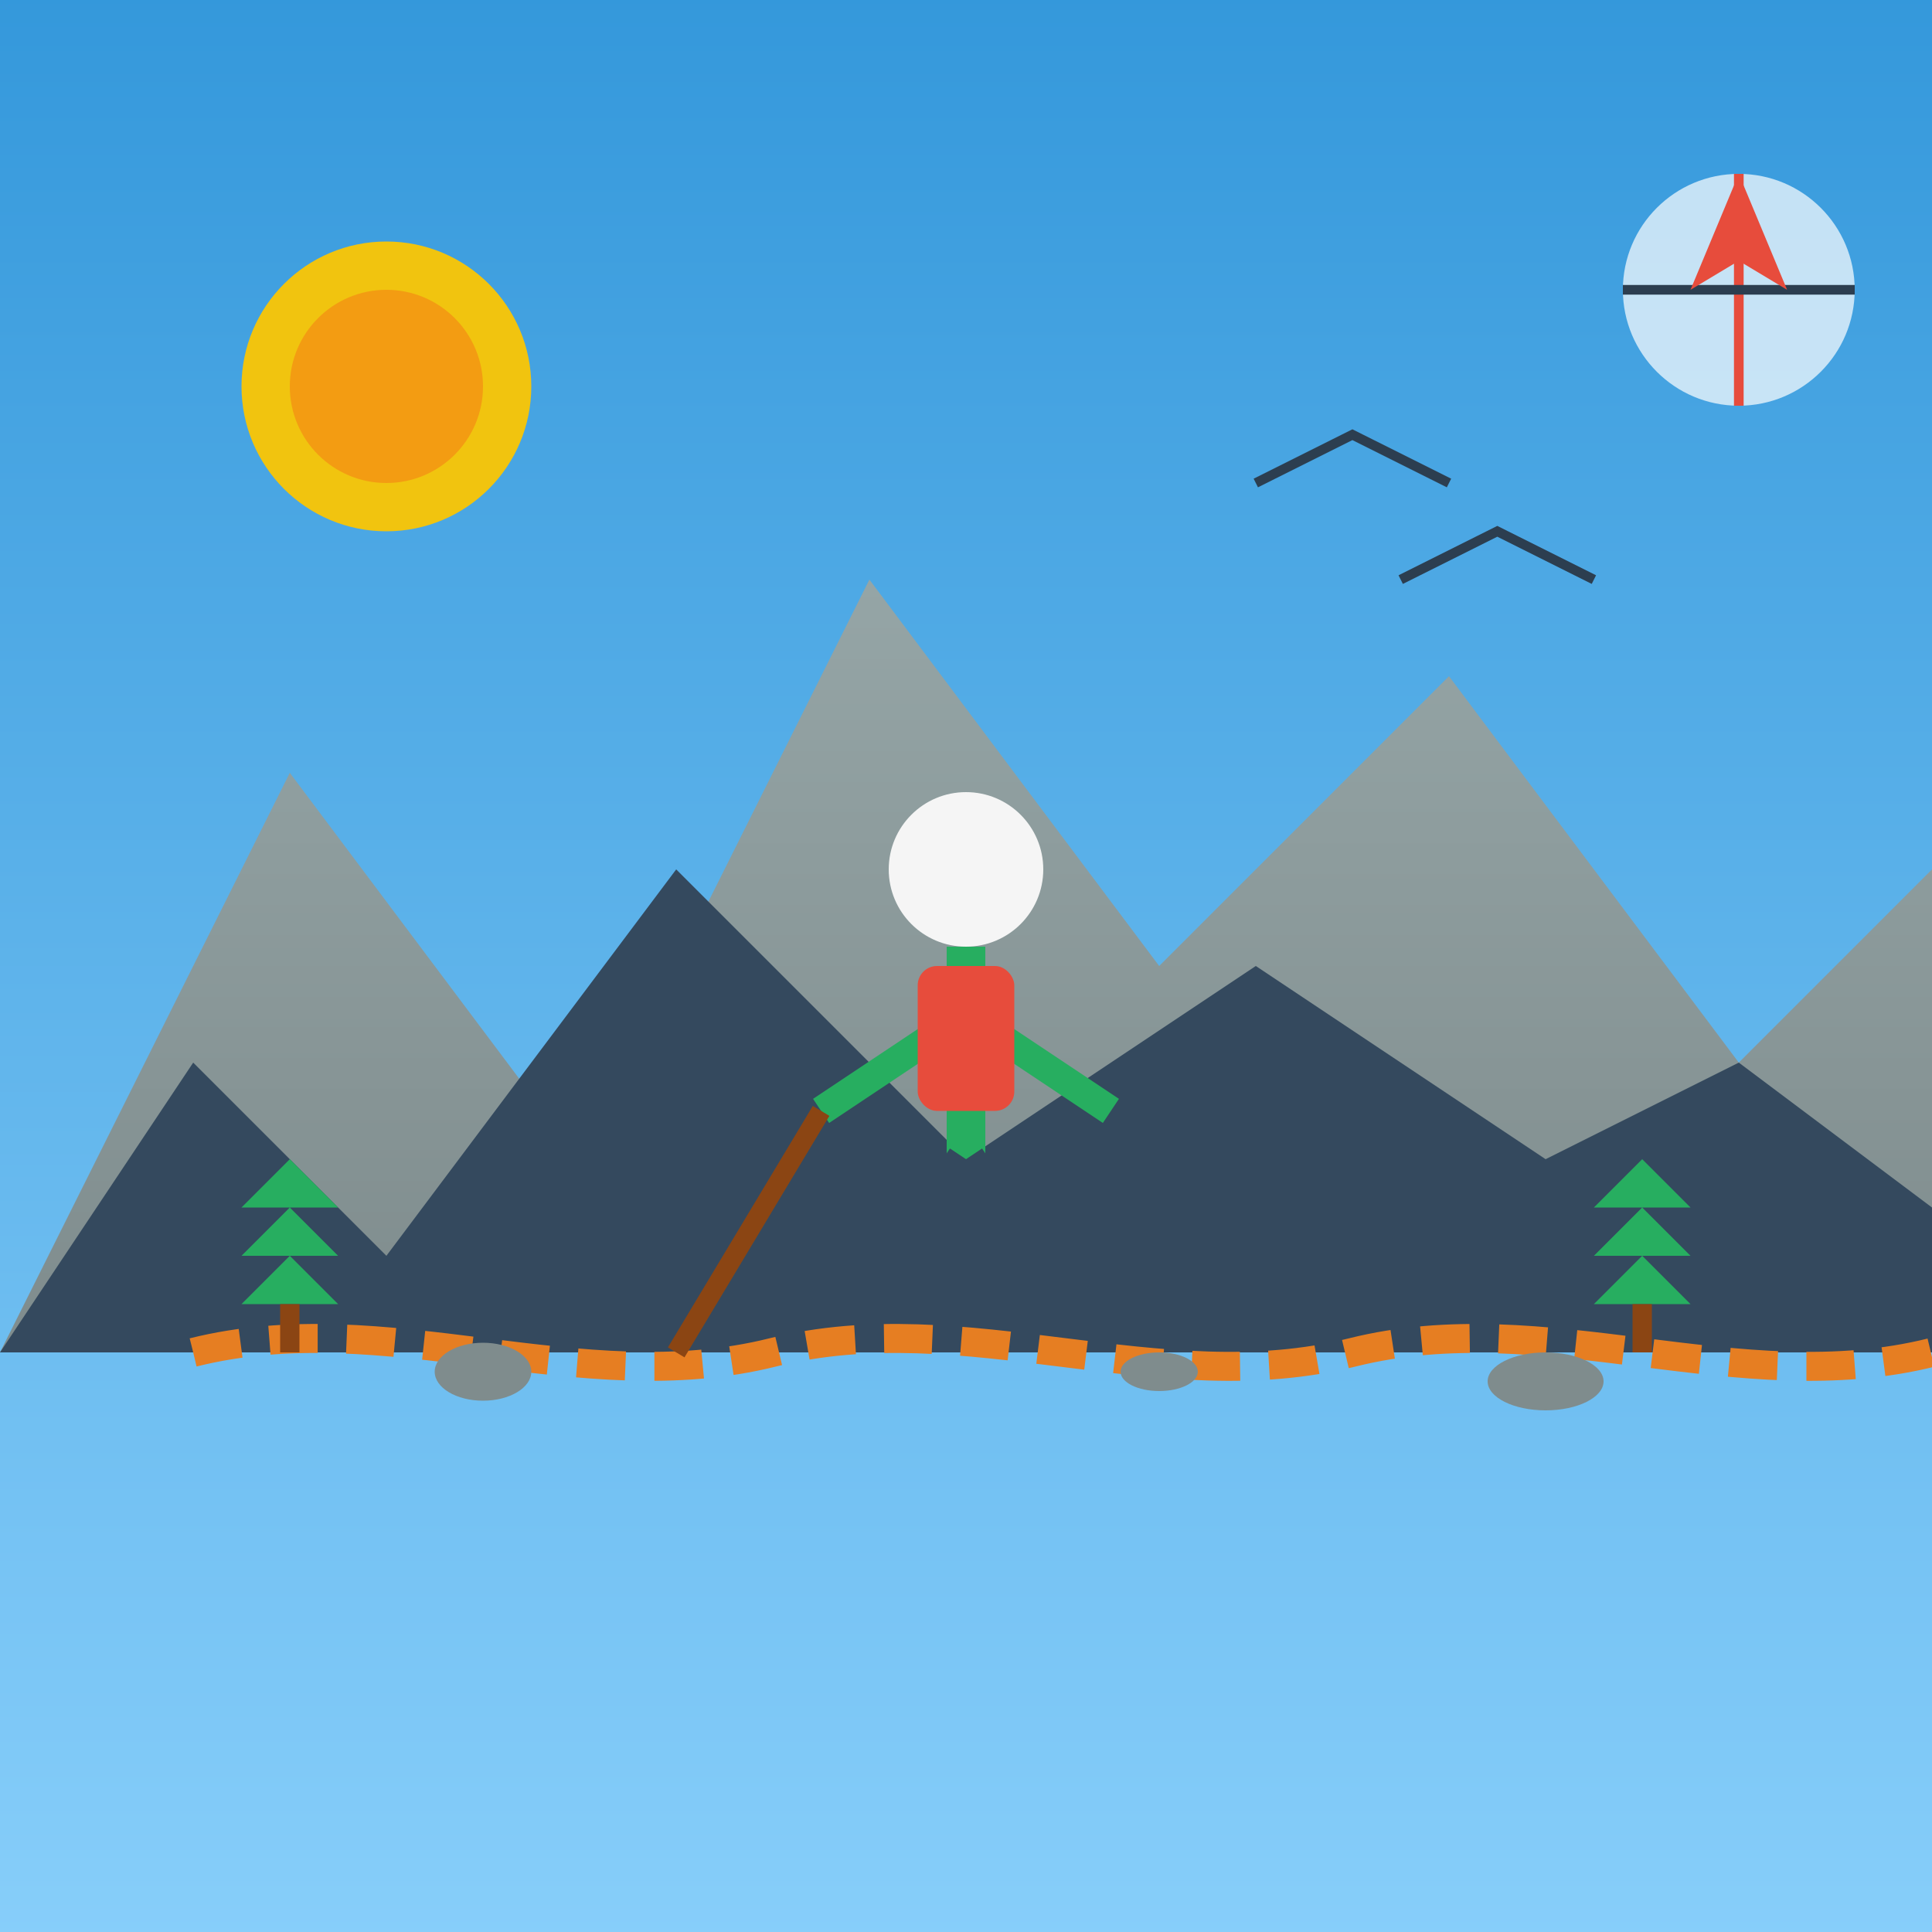 <svg xmlns="http://www.w3.org/2000/svg" viewBox="0 0 200 200" width="200" height="200">
  <rect x="0" y="0" width="200" height="200" fill="#333333" stroke="none"/>
  <!-- Background with mountains -->
  <defs>
    <linearGradient id="skyGradient" x1="0%" y1="0%" x2="0%" y2="100%">
      <stop offset="0%" stop-color="#3498db" />
      <stop offset="100%" stop-color="#87cefa" />
    </linearGradient>
    <linearGradient id="mountainGradient" x1="0%" y1="0%" x2="0%" y2="100%">
      <stop offset="0%" stop-color="#95a5a6" />
      <stop offset="100%" stop-color="#7f8c8d" />
    </linearGradient>
  </defs>
  <rect width="200" height="200" fill="url(#skyGradient)" />
  
  <!-- Mountains -->
  <path d="M0,140 L30,80 L60,120 L90,60 L120,100 L150,70 L180,110 L200,90 L200,140 Z" fill="url(#mountainGradient)" />
  <path d="M0,140 L20,110 L40,130 L70,90 L100,120 L130,100 L160,120 L180,110 L200,125 L200,140 Z" fill="#34495e" />
  
  <!-- Trail -->
  <path d="M20,140 C40,135 60,145 80,140 C100,135 120,145 140,140 C160,135 180,145 200,140" stroke="#e67e22" stroke-width="3" fill="none" stroke-dasharray="5,3" />
  
  <!-- Hiker figure -->
  <!-- Head -->
  <circle cx="100" cy="90" r="8" fill="#f5f5f5" />
  
  <!-- Body -->
  <path d="M100,98 L100,120" stroke="#27ae60" stroke-width="4" />
  
  <!-- Arms -->
  <path d="M100,105 L85,115" stroke="#27ae60" stroke-width="3" />
  <path d="M100,105 L115,115" stroke="#27ae60" stroke-width="3" />
  
  <!-- Legs -->
  <path d="M100,120 L90,135" stroke="#34495e" stroke-width="4" />
  <path d="M100,120 L110,135" stroke="#34495e" stroke-width="4" />
  
  <!-- Hiking staff -->
  <path d="M85,115 L70,140" stroke="#8b4513" stroke-width="2" />
  
  <!-- Backpack -->
  <rect x="95" y="100" width="10" height="15" rx="2" ry="2" fill="#e74c3c" />
  
  <!-- Sun -->
  <circle cx="40" cy="40" r="15" fill="#f1c40f" />
  <circle cx="40" cy="40" r="10" fill="#f39c12" />
  
  <!-- Birds -->
  <path d="M130,50 L140,45 L150,50" stroke="#2c3e50" stroke-width="1" fill="none" />
  <path d="M145,60 L155,55 L165,60" stroke="#2c3e50" stroke-width="1" fill="none" />
  
  <!-- Small Trees -->
  <path d="M30,140 L30,135 L25,135 L30,130 L25,130 L30,125 L25,125 L30,120 L35,125 L30,125 L35,130 L30,130 L35,135 L30,135 Z" fill="#27ae60" />
  <line x1="30" y1="140" x2="30" y2="135" stroke="#8b4513" stroke-width="2" />
  
  <path d="M170,140 L170,135 L165,135 L170,130 L165,130 L170,125 L165,125 L170,120 L175,125 L170,125 L175,130 L170,130 L175,135 L170,135 Z" fill="#27ae60" />
  <line x1="170" y1="140" x2="170" y2="135" stroke="#8b4513" stroke-width="2" />
  
  <!-- Small rocks along the trail -->
  <ellipse cx="50" cy="142" rx="5" ry="3" fill="#7f8c8d" />
  <ellipse cx="120" cy="142" rx="4" ry="2" fill="#7f8c8d" />
  <ellipse cx="160" cy="143" rx="6" ry="3" fill="#7f8c8d" />
  
  <!-- Compass rose -->
  <circle cx="180" cy="30" r="12" fill="white" opacity="0.7" />
  <path d="M180,18 L180,42" stroke="#e74c3c" stroke-width="1" />
  <path d="M168,30 L192,30" stroke="#2c3e50" stroke-width="1" />
  <path d="M180,18 L175,30 L180,27 L185,30 Z" fill="#e74c3c" />
</svg>
